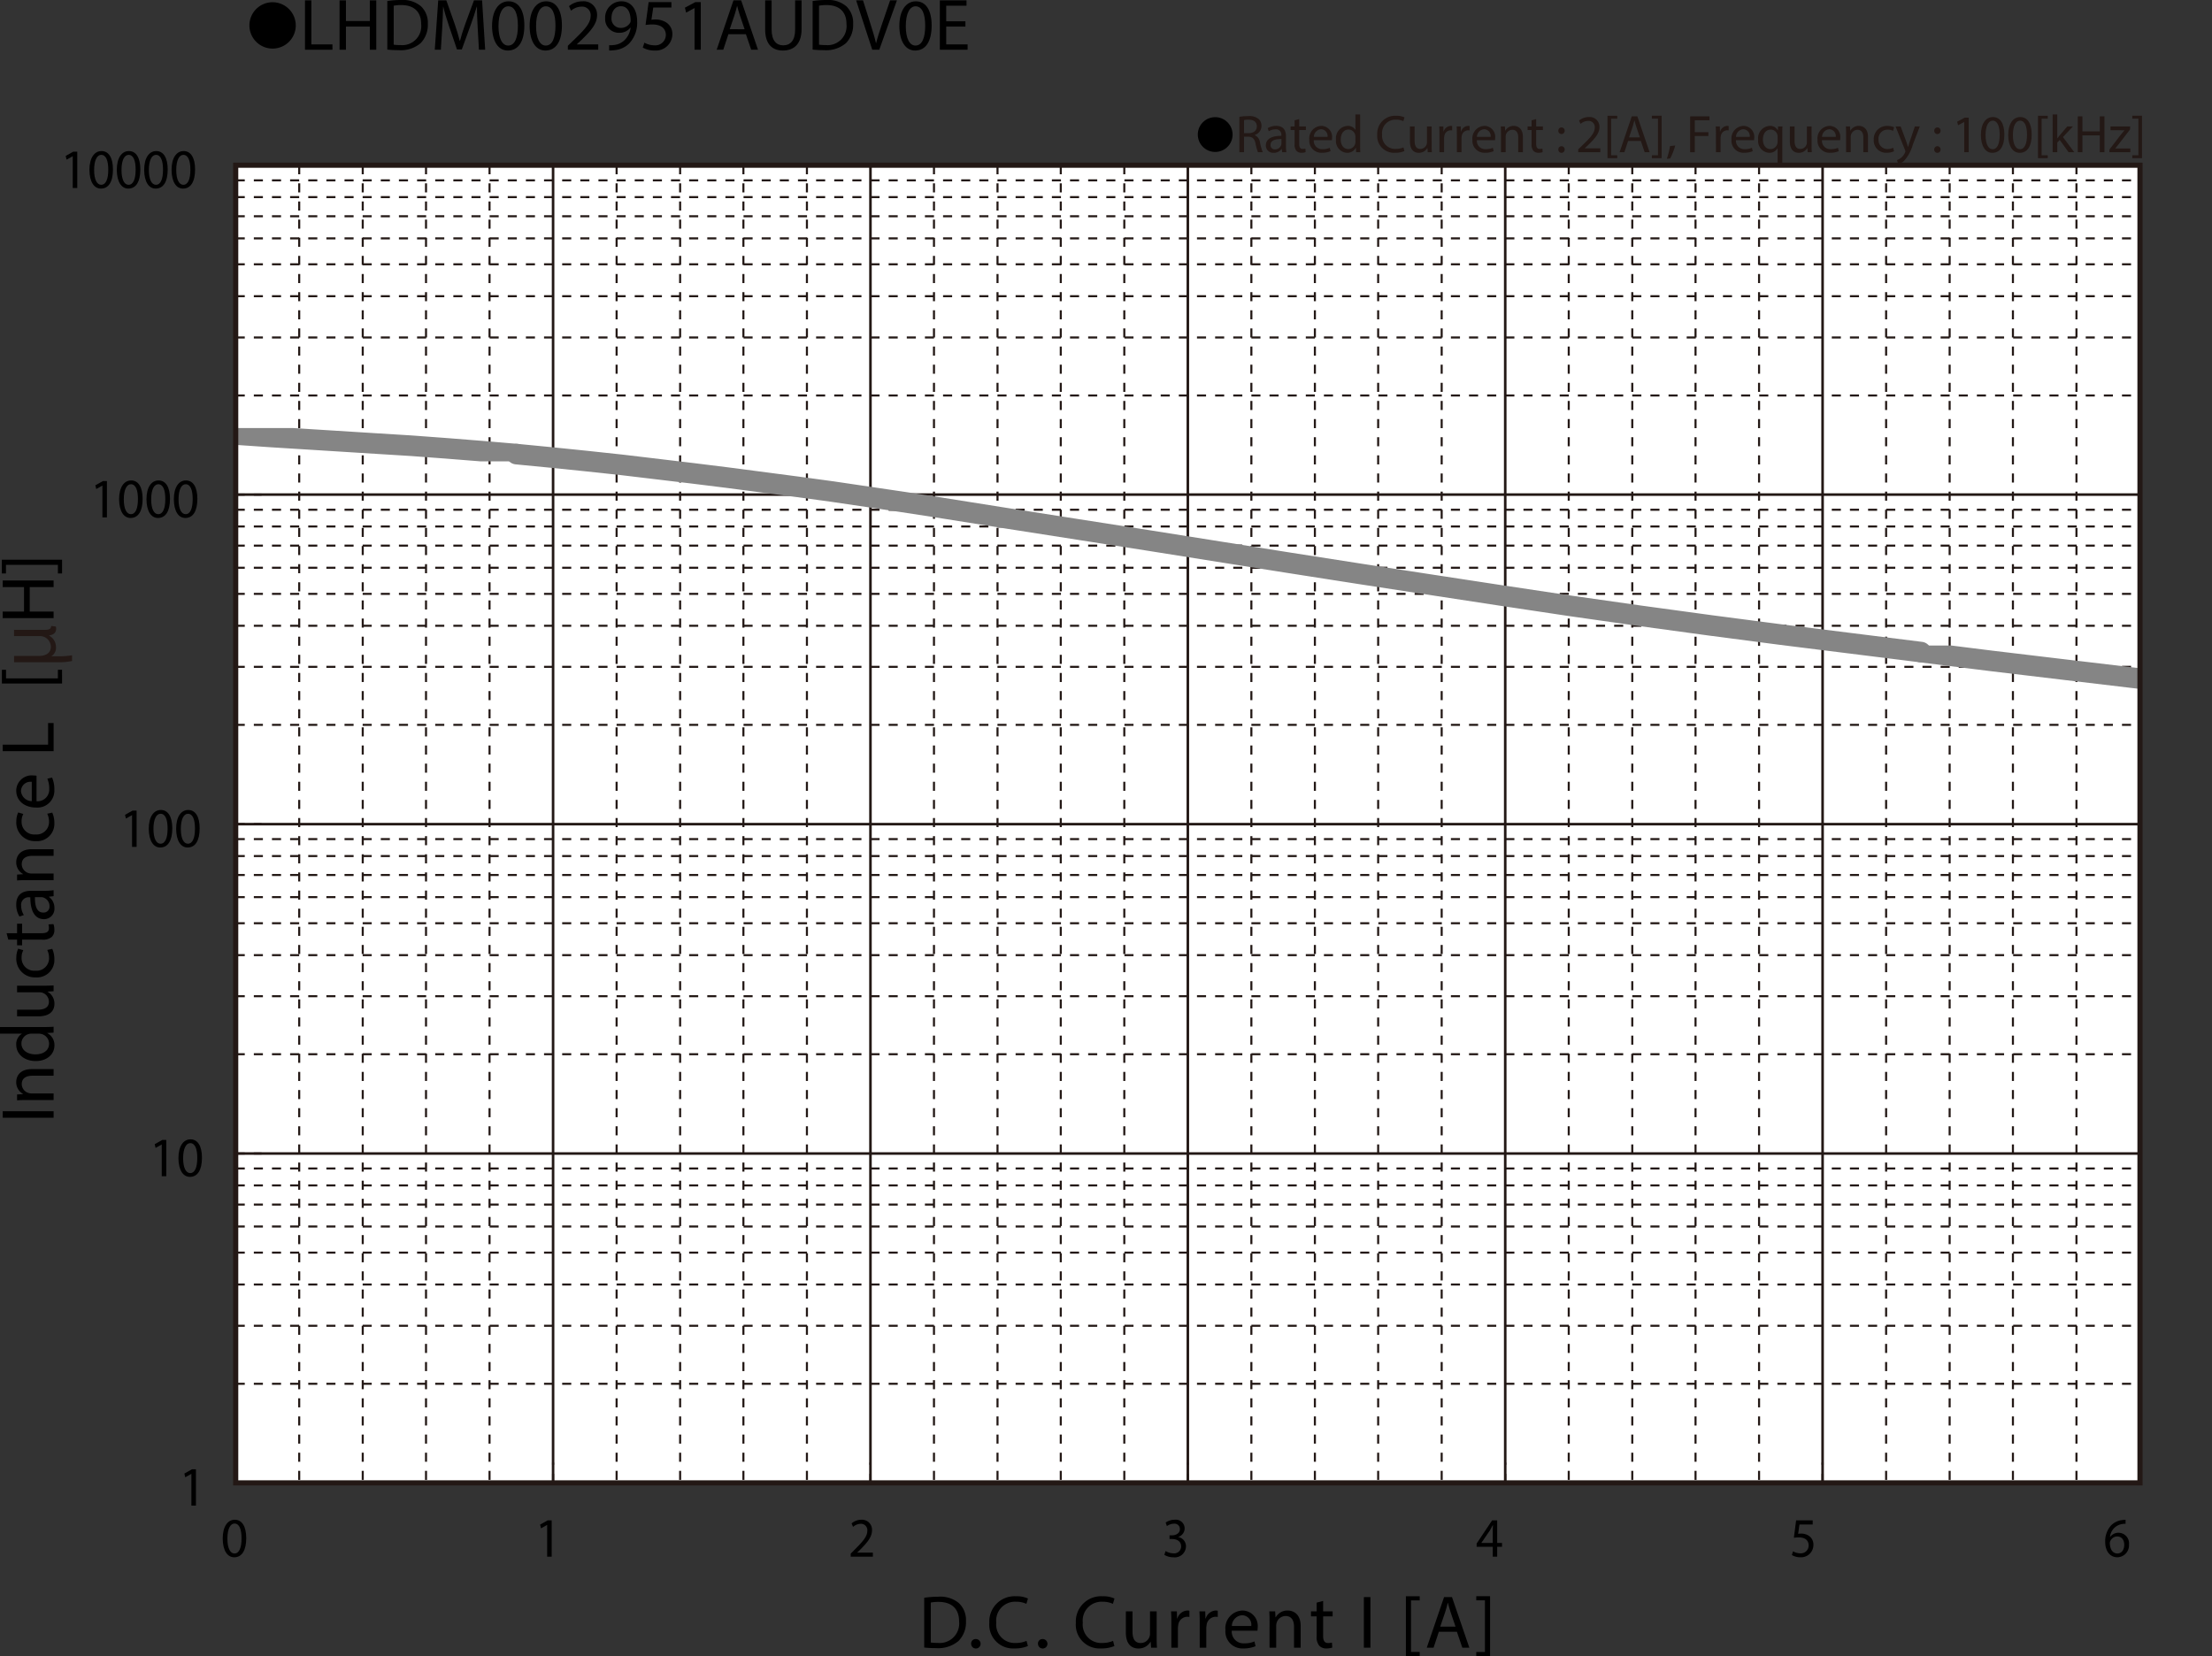 <svg id="レイヤー_1" data-name="レイヤー 1" xmlns="http://www.w3.org/2000/svg" xmlns:xlink="http://www.w3.org/1999/xlink" viewBox="0 0 332.213 248.774">
  <rect x="0" y="0" width="332.213" height="248.774" fill="#333333" stroke="none"/>
  <defs>
    <style>
      .cls-1, .cls-12, .cls-2, .cls-3, .cls-4, .cls-6, .cls-7, .cls-9 {
        fill: none;
      }

      .cls-2 {
        stroke: #2a211f;
      }

      .cls-2, .cls-3, .cls-4, .cls-9 {
        stroke-linecap: round;
        stroke-linejoin: round;
      }

      .cls-2, .cls-3, .cls-4 {
        stroke-width: 2.892px;
      }

      .cls-3, .cls-9 {
        stroke: #858585;
      }

      .cls-4 {
        stroke: #959596;
      }

      .cls-5 {
        fill: #fff;
      }

      .cls-12, .cls-6, .cls-7 {
        stroke: #231815;
      }

      .cls-6, .cls-7 {
        stroke-miterlimit: 3.864;
      }

      .cls-6 {
        stroke-width: 0.309px;
        stroke-dasharray: 1.362 1.362;
      }

      .cls-7 {
        stroke-width: 0.386px;
      }

      .cls-8 {
        clip-path: url(#clip-path);
      }

      .cls-9 {
        stroke-width: 3.09px;
      }

      .cls-10 {
        clip-path: url(#clip-path-2);
      }

      .cls-11 {
        fill: #231815;
      }

      .cls-12 {
        stroke-miterlimit: 10;
        stroke-width: 0.773px;
      }
    </style>
    <clipPath id="clip-path" transform="translate(-1.868 -1.737)">
      <rect class="cls-1" x="37.271" y="66.036" width="43.508" height="5.002"/>
    </clipPath>
    <clipPath id="clip-path-2" transform="translate(-1.868 -1.737)">
      <rect class="cls-1" x="289.087" y="98.71" width="34.234" height="7.127"/>
    </clipPath>
  </defs>
  <title>DM_DC-Sendust-Bias1-LHDM002951AUDV0E</title>
  <g>
    <path d="M46.289,5.59a3.482,3.482,0,1,1-3.478-3.518A3.496,3.496,0,0,1,46.289,5.59Z" transform="translate(-1.868 -1.737)"/>
    <path d="M47.673,1.792h.958V8.404h3.168V9.207h-4.126Z" transform="translate(-1.868 -1.737)"/>
    <path d="M53.823,1.792V4.895h3.586V1.792h.968V9.207h-.968V5.73H53.823V9.207h-.958V1.792Z" transform="translate(-1.868 -1.737)"/>
    <path d="M60.037,1.891a13.665,13.665,0,0,1,2.036-.154,4.248,4.248,0,0,1,3.003.924,3.415,3.415,0,0,1,1.045,2.662A3.923,3.923,0,0,1,65.054,8.206,4.57,4.57,0,0,1,61.775,9.273a15.418,15.418,0,0,1-1.738-.088Zm.958,6.557a6.041,6.041,0,0,0,.968.055,2.85,2.85,0,0,0,3.158-3.146c.011-1.749-.979-2.86-3.003-2.86a5.423,5.423,0,0,0-1.122.099Z" transform="translate(-1.868 -1.737)"/>
    <path d="M73.612,5.951c-.055-1.034-.121-2.277-.11-3.202h-.033c-.253.869-.561,1.793-.935,2.816L71.225,9.163h-.726L69.299,5.631c-.352-1.045-.649-2.002-.858-2.882h-.022c-.022.924-.077,2.167-.143,3.278L68.078,9.207H67.165l.517-7.415h1.221l1.265,3.586c.308.913.561,1.728.748,2.498h.033c.187-.748.451-1.562.781-2.498L73.051,1.792H74.272l.462,7.415h-.935Z" transform="translate(-1.868 -1.737)"/>
    <path d="M80.618,5.555c0,2.431-.902,3.773-2.486,3.773-1.397,0-2.343-1.309-2.365-3.675,0-2.398,1.034-3.718,2.486-3.718C79.76,1.935,80.618,3.277,80.618,5.555Zm-3.883.11c0,1.859.572,2.916,1.452,2.916.99,0,1.463-1.155,1.463-2.981,0-1.76-.451-2.916-1.452-2.916C77.351,2.683,76.735,3.717,76.735,5.665Z" transform="translate(-1.868 -1.737)"/>
    <path d="M86.261,5.555c0,2.431-.902,3.773-2.486,3.773-1.397,0-2.343-1.309-2.365-3.675,0-2.398,1.034-3.718,2.486-3.718C85.403,1.935,86.261,3.277,86.261,5.555Zm-3.883.11c0,1.859.572,2.916,1.452,2.916.99,0,1.463-1.155,1.463-2.981,0-1.76-.451-2.916-1.452-2.916C82.994,2.683,82.378,3.717,82.378,5.665Z" transform="translate(-1.868 -1.737)"/>
    <path d="M87.152,9.207V8.613l.759-.737c1.826-1.738,2.651-2.663,2.662-3.741a1.276,1.276,0,0,0-1.419-1.397,2.436,2.436,0,0,0-1.519.605l-.308-.682a3.139,3.139,0,0,1,2.024-.726,2.012,2.012,0,0,1,2.189,2.079c0,1.32-.957,2.388-2.464,3.84l-.572.528v.022h3.212V9.207Z" transform="translate(-1.868 -1.737)"/>
    <path d="M93.356,8.525a4.03,4.03,0,0,0,.781-.033,2.694,2.694,0,0,0,1.496-.693,3.14,3.14,0,0,0,.946-1.903h-.033a2.099,2.099,0,0,1-1.683.77,2.071,2.071,0,0,1-2.112-2.189,2.452,2.452,0,0,1,2.442-2.542c1.463,0,2.365,1.188,2.365,3.014a4.517,4.517,0,0,1-1.232,3.355,3.577,3.577,0,0,1-2.079.958,4.512,4.512,0,0,1-.891.055ZM93.708,4.41a1.376,1.376,0,0,0,1.375,1.519,1.601,1.601,0,0,0,1.408-.748.639.639,0,0,0,.088-.352c0-1.221-.451-2.157-1.463-2.157C94.291,2.672,93.708,3.398,93.708,4.41Z" transform="translate(-1.868 -1.737)"/>
    <path d="M102.707,2.87H99.978l-.275,1.837a3.826,3.826,0,0,1,.583-.044,3.023,3.023,0,0,1,1.541.385,2.039,2.039,0,0,1,1.023,1.837,2.481,2.481,0,0,1-2.663,2.442,3.505,3.505,0,0,1-1.782-.44l.242-.737a3.2,3.2,0,0,0,1.529.396,1.578,1.578,0,0,0,1.694-1.551c-.011-.924-.627-1.584-2.058-1.584a7.448,7.448,0,0,0-.99.077l.462-3.432h3.421Z" transform="translate(-1.868 -1.737)"/>
    <path d="M106.182,2.958h-.022l-1.243.671-.187-.737,1.562-.836h.825V9.207h-.936Z" transform="translate(-1.868 -1.737)"/>
    <path d="M111.264,6.875l-.77,2.333h-.99l2.52-7.415h1.155L115.709,9.207h-1.023l-.792-2.333Zm2.432-.748-.726-2.134c-.165-.484-.275-.924-.385-1.353h-.022c-.11.44-.231.891-.374,1.342l-.726,2.145Z" transform="translate(-1.868 -1.737)"/>
    <path d="M117.754,1.792V6.182c0,1.661.737,2.365,1.727,2.365,1.1,0,1.804-.726,1.804-2.365V1.792h.968V6.116c0,2.277-1.199,3.212-2.806,3.212-1.518,0-2.662-.869-2.662-3.168V1.792Z" transform="translate(-1.868 -1.737)"/>
    <path d="M123.914,1.891a13.665,13.665,0,0,1,2.036-.154,4.248,4.248,0,0,1,3.003.924,3.415,3.415,0,0,1,1.045,2.662,3.923,3.923,0,0,1-1.067,2.883,4.57,4.57,0,0,1-3.279,1.067,15.418,15.418,0,0,1-1.738-.088Zm.958,6.557a6.041,6.041,0,0,0,.968.055,2.85,2.85,0,0,0,3.158-3.146c.011-1.749-.979-2.86-3.003-2.86a5.423,5.423,0,0,0-1.122.099Z" transform="translate(-1.868 -1.737)"/>
    <path d="M132.868,9.207l-2.42-7.415h1.034l1.155,3.652c.319,1.001.594,1.903.792,2.772h.022c.209-.858.517-1.793.847-2.761l1.254-3.664h1.023l-2.651,7.415Z" transform="translate(-1.868 -1.737)"/>
    <path d="M141.789,5.555c0,2.431-.902,3.773-2.486,3.773-1.397,0-2.343-1.309-2.365-3.675,0-2.398,1.034-3.718,2.486-3.718C140.931,1.935,141.789,3.277,141.789,5.555Zm-3.883.11c0,1.859.572,2.916,1.452,2.916.99,0,1.463-1.155,1.463-2.981,0-1.76-.451-2.916-1.452-2.916C138.522,2.683,137.906,3.717,137.906,5.665Z" transform="translate(-1.868 -1.737)"/>
    <path d="M146.86,5.73H143.978V8.404h3.212V9.207h-4.17V1.792h4.005v.803H143.978V4.938h2.882Z" transform="translate(-1.868 -1.737)"/>
  </g>
  <g>
    <path class="cls-2" d="M264.947,24.903" transform="translate(-1.868 -1.737)"/>
    <path class="cls-3" d="M237.185,24.934" transform="translate(-1.868 -1.737)"/>
    <path class="cls-4" d="M227.621,24.888" transform="translate(-1.868 -1.737)"/>
  </g>
  <rect class="cls-5" x="35.403" y="24.858" width="286.011" height="197.931"/>
  <path class="cls-6" d="M37.267,28.83H323.263M37.267,31.347H323.263M37.267,34.222H323.263M37.267,37.545H323.263M37.267,41.439H323.263M37.267,46.232H323.263M37.267,52.432H323.263M37.267,61.147H323.263M37.267,78.31H323.263M37.267,80.824H323.263M37.267,83.699H323.263M37.267,87.023H323.263M37.267,90.947H323.263M37.267,95.739H323.263M37.267,101.908H323.263M37.267,110.624H323.263M37.267,127.785H323.263M37.267,130.331H323.263M37.267,133.177H323.263M37.267,136.501H323.263M37.267,140.424H323.263M37.267,145.216H323.263M37.267,151.386H323.263M37.267,160.1H323.263M37.267,177.263H323.263M37.267,179.808H323.263M37.267,182.685H323.263M37.267,185.978H323.263M37.267,189.903H323.263M37.267,194.694H323.263M37.267,200.892H323.263M37.267,209.607H323.263" transform="translate(-1.868 -1.737)"/>
  <path class="cls-7" d="M37.267,76.033H323.263M37.267,125.539H323.263M37.267,175.016H323.263" transform="translate(-1.868 -1.737)"/>
  <path class="cls-6" d="M313.723,26.554V224.493M304.183,26.554V224.493m-9.504-197.939V224.493m-9.541-197.939V224.493M266.056,26.554V224.493M256.515,26.554V224.493M247.013,26.554V224.493m-9.54-197.939V224.493M218.389,26.554V224.493M208.85,26.554V224.493M199.347,26.554V224.493M189.807,26.554V224.493M170.723,26.554V224.493M161.183,26.554V224.493M151.681,26.554V224.493M142.139,26.554V224.493M123.057,26.554V224.493m-9.539-197.939V224.493m-9.504-197.939V224.493M94.474,26.554V224.493M75.391,26.554V224.493m-9.541-197.939V224.493M56.348,26.554V224.493M46.806,26.554V224.493M37.267,26.554H323.263" transform="translate(-1.868 -1.737)"/>
  <path class="cls-7" d="M275.597,26.554V224.493M227.934,26.554V224.493M180.266,26.554V224.493M132.599,26.554V224.493M84.933,26.554V224.493" transform="translate(-1.868 -1.737)"/>
  <path class="cls-6" d="M37.267,26.554V224.493m0,0H41.159M37.267,175.016H41.159M37.267,125.539H41.159M37.267,76.033H41.159M37.267,26.554H41.159M37.267,224.493H323.263m-285.996,0v-3.054m47.666,3.054v-3.054m47.666,3.054v-3.054m47.667,3.054v-3.054m47.668,3.054v-3.054m47.663,3.054v-3.054m47.667,3.054v-3.054m0-194.886V224.493" transform="translate(-1.868 -1.737)"/>
  <g class="cls-8">
    <polyline class="cls-9" points="35.399 65.28 40.665 65.639 56.463 66.628 61.769 66.957 67.035 67.347 72.301 67.765 77.568 68.215"/>
  </g>
  <path class="cls-9" d="M79.436,69.952,84.703,70.462l5.268.539,5.303.57,10.534,1.256,5.305.658,10.534,1.38m0,0,5.267.719,10.533,1.556,5.266.808,10.57,1.679,21.067,3.294L184.883,84.597l10.572,1.678,10.531,1.646m0,0,10.534,1.617,10.573,1.617,10.57,1.588,10.533,1.498m0,0,10.534,1.438,10.533,1.377,10.568,1.318,10.536,1.317" transform="translate(-1.868 -1.737)"/>
  <g class="cls-10">
    <polyline class="cls-9" points="288.499 97.955 299.033 99.273 309.563 100.531 320.137 101.789 330.668 103.017"/>
  </g>
  <path d="M30.614,223.142h-.016l-.905.512-.137-.562,1.138-.638h.601v5.455h-.681Z" transform="translate(-1.868 -1.737)"/>
  <g>
    <path d="M26.158,173.665h-.016l-.905.512-.137-.562,1.138-.638h.601v5.455H26.158Z" transform="translate(-1.868 -1.737)"/>
    <path d="M32.2,175.646c0,1.854-.657,2.879-1.811,2.879-1.018,0-1.706-.999-1.723-2.804,0-1.829.753-2.837,1.811-2.837C31.575,172.884,32.2,173.908,32.2,175.646Zm-2.828.084c0,1.418.417,2.224,1.058,2.224.721,0,1.065-.881,1.065-2.274,0-1.343-.328-2.224-1.058-2.224C29.821,173.455,29.372,174.243,29.372,175.729Z" transform="translate(-1.868 -1.737)"/>
  </g>
  <g>
    <path d="M21.702,124.188h-.016l-.905.512-.137-.562,1.138-.638h.601v5.455h-.681Z" transform="translate(-1.868 -1.737)"/>
    <path d="M27.744,126.169c0,1.854-.657,2.879-1.811,2.879-1.018,0-1.706-.999-1.723-2.804,0-1.829.753-2.836,1.811-2.836C27.119,123.408,27.744,124.432,27.744,126.169Zm-2.828.084c0,1.418.417,2.224,1.058,2.224.721,0,1.065-.881,1.065-2.274,0-1.343-.328-2.224-1.058-2.224C25.365,123.979,24.916,124.767,24.916,126.253Z" transform="translate(-1.868 -1.737)"/>
    <path d="M31.855,126.169c0,1.854-.657,2.879-1.811,2.879-1.018,0-1.706-.999-1.723-2.804,0-1.829.753-2.836,1.811-2.836C31.23,123.408,31.855,124.432,31.855,126.169Zm-2.828.084c0,1.418.417,2.224,1.058,2.224.721,0,1.065-.881,1.065-2.274,0-1.343-.328-2.224-1.058-2.224C29.477,123.979,29.027,124.767,29.027,126.253Z" transform="translate(-1.868 -1.737)"/>
  </g>
  <g>
    <path d="M17.247,74.687h-.016l-.905.512-.137-.562,1.138-.638h.601v5.455h-.681Z" transform="translate(-1.868 -1.737)"/>
    <path d="M23.289,76.667c0,1.854-.657,2.878-1.811,2.878-1.018,0-1.706-.999-1.723-2.803,0-1.829.753-2.836,1.811-2.836C22.664,73.906,23.289,74.93,23.289,76.667Zm-2.828.084c0,1.418.417,2.224,1.058,2.224.721,0,1.065-.881,1.065-2.274,0-1.343-.328-2.224-1.058-2.224C20.91,74.477,20.461,75.265,20.461,76.751Z" transform="translate(-1.868 -1.737)"/>
    <path d="M27.4,76.667c0,1.854-.657,2.878-1.811,2.878-1.018,0-1.706-.999-1.723-2.803,0-1.829.753-2.836,1.811-2.836C26.775,73.906,27.4,74.93,27.4,76.667Zm-2.828.084c0,1.418.417,2.224,1.058,2.224.721,0,1.065-.881,1.065-2.274,0-1.343-.328-2.224-1.058-2.224C25.021,74.477,24.572,75.265,24.572,76.751Z" transform="translate(-1.868 -1.737)"/>
    <path d="M31.511,76.667c0,1.854-.657,2.878-1.811,2.878-1.018,0-1.706-.999-1.723-2.803,0-1.829.753-2.836,1.811-2.836C30.886,73.906,31.511,74.93,31.511,76.667Zm-2.828.084c0,1.418.417,2.224,1.058,2.224.721,0,1.065-.881,1.065-2.274,0-1.343-.328-2.224-1.058-2.224C29.132,74.477,28.683,75.265,28.683,76.751Z" transform="translate(-1.868 -1.737)"/>
  </g>
  <g>
    <path d="M12.791,25.209h-.016l-.905.512-.137-.562,1.138-.638h.601v5.455H12.791Z" transform="translate(-1.868 -1.737)"/>
    <path d="M18.833,27.189c0,1.855-.657,2.878-1.811,2.878-1.018,0-1.706-.999-1.723-2.803,0-1.829.753-2.836,1.811-2.836C18.208,24.428,18.833,25.452,18.833,27.189Zm-2.828.084c0,1.418.417,2.224,1.058,2.224.721,0,1.065-.881,1.065-2.274,0-1.343-.328-2.224-1.058-2.224C16.454,24.999,16.005,25.788,16.005,27.273Z" transform="translate(-1.868 -1.737)"/>
    <path d="M22.944,27.189c0,1.855-.657,2.878-1.811,2.878-1.018,0-1.706-.999-1.723-2.803,0-1.829.753-2.836,1.811-2.836C22.319,24.428,22.944,25.452,22.944,27.189Zm-2.828.084c0,1.418.417,2.224,1.058,2.224.721,0,1.065-.881,1.065-2.274,0-1.343-.328-2.224-1.058-2.224C20.565,24.999,20.116,25.788,20.116,27.273Z" transform="translate(-1.868 -1.737)"/>
    <path d="M27.055,27.189c0,1.855-.657,2.878-1.811,2.878-1.018,0-1.706-.999-1.723-2.803,0-1.829.753-2.836,1.811-2.836C26.43,24.428,27.055,25.452,27.055,27.189Zm-2.828.084c0,1.418.417,2.224,1.058,2.224.721,0,1.065-.881,1.065-2.274,0-1.343-.328-2.224-1.058-2.224C24.676,24.999,24.227,25.788,24.227,27.273Z" transform="translate(-1.868 -1.737)"/>
    <path d="M31.166,27.189c0,1.855-.657,2.878-1.811,2.878-1.018,0-1.706-.999-1.723-2.803,0-1.829.753-2.836,1.811-2.836C30.541,24.428,31.166,25.452,31.166,27.189Zm-2.828.084c0,1.418.417,2.224,1.058,2.224.721,0,1.065-.881,1.065-2.274,0-1.343-.328-2.224-1.058-2.224C28.787,24.999,28.338,25.788,28.338,27.273Z" transform="translate(-1.868 -1.737)"/>
  </g>
  <g>
    <path d="M140.674,241.749a14.272,14.272,0,0,1,2.098-.157,4.391,4.391,0,0,1,3.095.947,3.488,3.488,0,0,1,1.077,2.729,4.005,4.005,0,0,1-1.1,2.954,4.72,4.72,0,0,1-3.378,1.094,15.966,15.966,0,0,1-1.792-.09Zm.986,6.721a6.287,6.287,0,0,0,.998.057,2.93,2.93,0,0,0,3.254-3.225c.011-1.793-1.009-2.933-3.096-2.933a5.686,5.686,0,0,0-1.156.102Z" transform="translate(-1.868 -1.737)"/>
    <path d="M147.721,248.662a.668.668,0,0,1,.68-.711.711.711,0,1,1-.68.711Z" transform="translate(-1.868 -1.737)"/>
    <path d="M156.245,249a4.912,4.912,0,0,1-2.018.36,3.561,3.561,0,0,1-3.775-3.845,3.793,3.793,0,0,1,3.99-3.992,4.106,4.106,0,0,1,1.814.339l-.238.801a3.605,3.605,0,0,0-1.542-.316,2.833,2.833,0,0,0-2.981,3.135,2.77,2.77,0,0,0,2.937,3.057,3.952,3.952,0,0,0,1.609-.316Z" transform="translate(-1.868 -1.737)"/>
    <path d="M157.759,248.662a.668.668,0,0,1,.68-.711.711.711,0,1,1-.68.711Z" transform="translate(-1.868 -1.737)"/>
    <path d="M169.239,249a4.912,4.912,0,0,1-2.018.36,3.561,3.561,0,0,1-3.775-3.845,3.793,3.793,0,0,1,3.99-3.992,4.106,4.106,0,0,1,1.814.339l-.238.801a3.605,3.605,0,0,0-1.542-.316,2.833,2.833,0,0,0-2.981,3.135,2.77,2.77,0,0,0,2.937,3.057,3.952,3.952,0,0,0,1.609-.316Z" transform="translate(-1.868 -1.737)"/>
    <path d="M175.583,247.76c0,.563.012,1.06.046,1.488h-.885l-.057-.891h-.022a2.067,2.067,0,0,1-1.814,1.015c-.861,0-1.893-.474-1.893-2.391V243.79h.997v3.022c0,1.037.317,1.736,1.225,1.736a1.398,1.398,0,0,0,1.406-1.409V243.79h.997Z" transform="translate(-1.868 -1.737)"/>
    <path d="M177.789,245.493c0-.643-.011-1.195-.045-1.703h.873l.034,1.071h.045a1.646,1.646,0,0,1,1.52-1.195,1.087,1.087,0,0,1,.283.034v.936a1.511,1.511,0,0,0-.34-.033,1.395,1.395,0,0,0-1.338,1.273,2.812,2.812,0,0,0-.046.463v2.909h-.986Z" transform="translate(-1.868 -1.737)"/>
    <path d="M182.049,245.493c0-.643-.011-1.195-.045-1.703h.873l.034,1.071h.045a1.647,1.647,0,0,1,1.52-1.195,1.092,1.092,0,0,1,.283.034v.936a1.517,1.517,0,0,0-.34-.033,1.395,1.395,0,0,0-1.338,1.273,2.818,2.818,0,0,0-.045.463v2.909h-.987Z" transform="translate(-1.868 -1.737)"/>
    <path d="M186.865,246.699a1.754,1.754,0,0,0,1.883,1.895,3.629,3.629,0,0,0,1.518-.281l.17.71a4.455,4.455,0,0,1-1.824.338,2.541,2.541,0,0,1-2.699-2.751,2.656,2.656,0,0,1,2.574-2.943,2.316,2.316,0,0,1,2.268,2.571,4.09,4.09,0,0,1-.033.462Zm2.926-.71a1.416,1.416,0,0,0-1.385-1.612,1.647,1.647,0,0,0-1.529,1.612Z" transform="translate(-1.868 -1.737)"/>
    <path d="M192.539,245.268c0-.563-.01-1.026-.045-1.478h.885l.057.902h.023a2.018,2.018,0,0,1,1.812-1.026c.76,0,1.939.451,1.939,2.323v3.259h-.998v-3.146c0-.879-.328-1.612-1.27-1.612a1.416,1.416,0,0,0-1.338,1.015,1.435,1.435,0,0,0-.068.463v3.281h-.998Z" transform="translate(-1.868 -1.737)"/>
    <path d="M200.586,242.223V243.79h1.428v.756h-1.428v2.943c0,.676.191,1.06.748,1.06a2.269,2.269,0,0,0,.578-.067l.045.744a2.453,2.453,0,0,1-.885.135,1.385,1.385,0,0,1-1.076-.417,2.016,2.016,0,0,1-.385-1.421V244.546h-.852V243.79h.852v-1.308Z" transform="translate(-1.868 -1.737)"/>
    <path d="M207.688,241.647v7.601h-.986v-7.601Z" transform="translate(-1.868 -1.737)"/>
    <path d="M213.014,250.511v-8.987h2.074v.62H213.783v7.747h1.305v.62Z" transform="translate(-1.868 -1.737)"/>
    <path d="M217.965,246.857l-.793,2.391h-1.021l2.598-7.601h1.189l2.607,7.601h-1.055l-.816-2.391Zm2.506-.767-.748-2.188c-.17-.496-.283-.947-.396-1.387h-.023c-.113.45-.238.913-.385,1.375l-.748,2.199Z" transform="translate(-1.868 -1.737)"/>
    <path d="M225.658,241.513v8.998H223.584v-.62h1.303v-7.758H223.584v-.62Z" transform="translate(-1.868 -1.737)"/>
  </g>
  <g>
    <path d="M2.276,168.661H9.918v.981H2.276Z" transform="translate(-1.868 -1.737)"/>
    <path d="M5.916,166.982c-.567,0-1.032.012-1.485.046v-.88l.907-.057v-.022a2.006,2.006,0,0,1-1.032-1.804c0-.756.454-1.929,2.336-1.929H9.918v.992H6.755c-.885,0-1.621.327-1.621,1.263a1.411,1.411,0,0,0,1.021,1.331,1.445,1.445,0,0,0,.465.067H9.918v.992Z" transform="translate(-1.868 -1.737)"/>
    <path d="M1.868,156.015H8.501c.487,0,1.043-.012,1.417-.045v.891l-.952.045v.022a2.017,2.017,0,0,1,1.077,1.86c0,1.319-1.123,2.334-2.789,2.334-1.825.012-2.948-1.116-2.948-2.446a1.823,1.823,0,0,1,.839-1.646v-.022H1.868Zm4.796.992a1.742,1.742,0,0,0-.419.045,1.461,1.461,0,0,0-1.157,1.432c0,1.026.907,1.636,2.12,1.636,1.111,0,2.029-.541,2.029-1.612a1.493,1.493,0,0,0-1.19-1.455,1.721,1.721,0,0,0-.431-.045Z" transform="translate(-1.868 -1.737)"/>
    <path d="M8.422,149.805c.566,0,1.065-.012,1.496-.045v.879l-.896.057v.022a2.053,2.053,0,0,1,1.021,1.805c0,.856-.477,1.883-2.403,1.883h-3.209v-.992H7.469c1.043,0,1.746-.315,1.746-1.218a1.436,1.436,0,0,0-.907-1.309,1.475,1.475,0,0,0-.51-.09H4.431v-.992Z" transform="translate(-1.868 -1.737)"/>
    <path d="M9.714,144.271a3.647,3.647,0,0,1,.317,1.567,2.6,2.6,0,0,1-2.8,2.718A2.781,2.781,0,0,1,4.317,145.625a3.306,3.306,0,0,1,.283-1.376l.771.226a2.284,2.284,0,0,0-.261,1.15,1.894,1.894,0,0,0,2.074,1.928A1.877,1.877,0,0,0,9.237,145.658a2.806,2.806,0,0,0-.271-1.218Z" transform="translate(-1.868 -1.737)"/>
    <path d="M2.854,141.918H4.431v-1.421h.76v1.421h2.959c.681,0,1.065-.191,1.065-.744a2.236,2.236,0,0,0-.067-.575l.748-.045a2.421,2.421,0,0,1,.136.879,1.372,1.372,0,0,1-.419,1.071,2.04,2.04,0,0,1-1.429.384H5.19v.846H4.431v-.846H3.115Z" transform="translate(-1.868 -1.737)"/>
    <path d="M9.918,136.36l-.691.079v.034a2.028,2.028,0,0,1,.816,1.669,1.559,1.559,0,0,1-1.576,1.669c-1.326,0-2.052-1.173-2.041-3.282H6.312A1.129,1.129,0,0,0,5.043,137.771a2.706,2.706,0,0,0,.408,1.421L4.794,139.416a3.368,3.368,0,0,1-.488-1.792c0-1.669,1.146-2.075,2.245-2.075H8.603A7.797,7.797,0,0,0,9.918,135.459Zm-2.801.146c-.022,1.083.171,2.312,1.236,2.312a.88.88,0,0,0,.952-.936,1.359,1.359,0,0,0-.918-1.319,1.041,1.041,0,0,0-.317-.057Z" transform="translate(-1.868 -1.737)"/>
    <path d="M5.916,133.95c-.567,0-1.032.012-1.485.046v-.88l.907-.057v-.022a2.006,2.006,0,0,1-1.032-1.804c0-.756.454-1.929,2.336-1.929H9.918v.992H6.755c-.885,0-1.621.327-1.621,1.263a1.411,1.411,0,0,0,1.021,1.331,1.445,1.445,0,0,0,.465.067H9.918v.992Z" transform="translate(-1.868 -1.737)"/>
    <path d="M9.714,123.806a3.643,3.643,0,0,1,.317,1.567,2.6,2.6,0,0,1-2.8,2.717,2.781,2.781,0,0,1-2.914-2.932,3.305,3.305,0,0,1,.283-1.375l.771.225a2.286,2.286,0,0,0-.261,1.15,1.894,1.894,0,0,0,2.074,1.928,1.877,1.877,0,0,0,2.052-1.895,2.806,2.806,0,0,0-.271-1.218Z" transform="translate(-1.868 -1.737)"/>
    <path d="M7.355,122.095a1.754,1.754,0,0,0,1.905-1.872,3.565,3.565,0,0,0-.284-1.511l.715-.169a4.41,4.41,0,0,1,.34,1.815,2.542,2.542,0,0,1-2.767,2.684c-1.655,0-2.959-.97-2.959-2.56a2.321,2.321,0,0,1,2.585-2.255,3.769,3.769,0,0,1,.465.034Zm-.714-2.91a1.419,1.419,0,0,0-1.621,1.376,1.649,1.649,0,0,0,1.621,1.522Z" transform="translate(-1.868 -1.737)"/>
    <path d="M2.276,114.578v-.981H9.091v-3.248H9.918v4.229Z" transform="translate(-1.868 -1.737)"/>
    <path d="M11.188,104.413H2.152v-2.063h.623V103.646h7.789v-1.297h.623Z" transform="translate(-1.868 -1.737)"/>
    <path class="cls-11" d="M3.985,101.212v-.947H7.74c.947,0,1.771-.383,1.771-1.398a1.647,1.647,0,0,0-1.691-1.579H3.975v-.936H8.575c.677,0,.958-.135.98-.586l.699.09a.987.987,0,0,1,.046.327c0,.485-.271.913-1.061,1.003v.034a1.944,1.944,0,0,1,1.037,1.714,1.48,1.48,0,0,1-.71,1.387h.834a12.886,12.886,0,0,0,2.29-.146v.857a9.32,9.32,0,0,1-2.211.18Z" transform="translate(-1.868 -1.737)"/>
    <path d="M2.276,93.604H5.474V89.928H2.276V88.936H9.918v.992H6.335v3.676H9.918v.981H2.276Z" transform="translate(-1.868 -1.737)"/>
    <path d="M2.141,85.817H11.188v2.063h-.623V86.584H2.764v1.297h-.623Z" transform="translate(-1.868 -1.737)"/>
  </g>
  <rect class="cls-12" x="35.399" y="24.817" width="285.999" height="197.939"/>
  <g>
    <path d="M38.85,232.79c0,1.854-.657,2.879-1.811,2.879-1.018,0-1.706-.999-1.723-2.804,0-1.829.753-2.837,1.811-2.837C38.225,230.028,38.85,231.053,38.85,232.79Zm-2.828.084c0,1.418.417,2.224,1.058,2.224.721,0,1.065-.881,1.065-2.274,0-1.343-.328-2.224-1.058-2.224C36.471,230.6,36.021,231.388,36.021,232.874Z" transform="translate(-1.868 -1.737)"/>
    <path d="M84.042,230.81h-.016l-.905.512-.137-.562,1.138-.638h.601v5.455H84.042Z" transform="translate(-1.868 -1.737)"/>
    <path d="M129.635,235.576v-.453l.553-.562c1.33-1.325,1.931-2.03,1.938-2.853a.953.953,0,0,0-1.033-1.066,1.735,1.735,0,0,0-1.105.461l-.225-.52a2.226,2.226,0,0,1,1.475-.555,1.501,1.501,0,0,1,1.594,1.587c0,1.007-.696,1.821-1.794,2.929l-.417.402v.018H132.959v.612Z" transform="translate(-1.868 -1.737)"/>
    <path d="M176.926,234.729a2.284,2.284,0,0,0,1.154.345,1.042,1.042,0,0,0,1.178-1.059c-.009-.764-.665-1.09-1.347-1.09h-.393v-.555h.393c.513,0,1.162-.277,1.162-.923a.801.801,0,0,0-.913-.823,1.857,1.857,0,0,0-1.042.361l-.184-.537a2.402,2.402,0,0,1,1.361-.42,1.32,1.32,0,0,1,1.49,1.301,1.348,1.348,0,0,1-.961,1.285v.016a1.402,1.402,0,0,1,1.161,1.402,1.682,1.682,0,0,1-1.898,1.637,2.557,2.557,0,0,1-1.354-.369Z" transform="translate(-1.868 -1.737)"/>
    <path d="M226.06,235.576v-1.485h-2.419v-.486l2.323-3.483h.761v3.391h.729v.579h-.729v1.485Zm0-2.064v-1.821c0-.285.009-.57.024-.855h-.024c-.16.318-.288.553-.433.805l-1.273,1.855v.017Z" transform="translate(-1.868 -1.737)"/>
    <path d="M274.112,230.742H272.126l-.2,1.401a2.677,2.677,0,0,1,.424-.033,2.126,2.126,0,0,1,1.122.293,1.573,1.573,0,0,1,.745,1.402,1.845,1.845,0,0,1-1.939,1.863,2.455,2.455,0,0,1-1.297-.336l.176-.562a2.243,2.243,0,0,0,1.113.303,1.172,1.172,0,0,0,1.234-1.184c-.009-.705-.457-1.209-1.498-1.209a5.124,5.124,0,0,0-.722.059l.337-2.618h2.491Z" transform="translate(-1.868 -1.737)"/>
    <path d="M321.1,230.642a2.489,2.489,0,0,0-.528.033,2.175,2.175,0,0,0-1.811,1.939h.024a1.526,1.526,0,0,1,1.258-.63,1.589,1.589,0,0,1,1.57,1.763,1.791,1.791,0,0,1-1.73,1.922c-1.114,0-1.843-.906-1.843-2.325a3.521,3.521,0,0,1,.881-2.459,2.785,2.785,0,0,1,1.667-.806,3.268,3.268,0,0,1,.512-.042Zm-.2,3.146c0-.779-.424-1.25-1.073-1.25a1.155,1.155,0,0,0-1.009.672.641.641,0,0,0-.08.326c.016.898.408,1.562,1.146,1.562C320.491,235.098,320.899,234.569,320.899,233.788Z" transform="translate(-1.868 -1.737)"/>
  </g>
  <g>
    <path d="M186.986,21.976a2.612,2.612,0,1,1-2.608-2.639A2.622,2.622,0,0,1,186.986,21.976Z" transform="translate(-1.868 -1.737)"/>
    <path class="cls-11" d="M188.006,19.288a7.213,7.213,0,0,1,1.335-.112,2.202,2.202,0,0,1,1.559.44,1.339,1.339,0,0,1,.424,1.023,1.414,1.414,0,0,1-1.015,1.375v.024a1.343,1.343,0,0,1,.791,1.087,8.526,8.526,0,0,0,.416,1.479h-.72a6.954,6.954,0,0,1-.359-1.287c-.16-.744-.448-1.023-1.08-1.048h-.655v2.335h-.695Zm.695,2.455h.712c.743,0,1.215-.408,1.215-1.023,0-.696-.504-1-1.239-1.008a2.835,2.835,0,0,0-.688.064Z" transform="translate(-1.868 -1.737)"/>
    <path class="cls-11" d="M194.429,24.605l-.057-.488h-.023a1.442,1.442,0,0,1-1.184.576,1.103,1.103,0,0,1-1.184-1.111c0-.936.832-1.447,2.327-1.439V22.062a.798.798,0,0,0-.88-.896,1.927,1.927,0,0,0-1.007.288l-.16-.464a2.403,2.403,0,0,1,1.271-.344c1.183,0,1.471.808,1.471,1.583v1.447a5.459,5.459,0,0,0,.064.928Zm-.104-1.975c-.768-.016-1.639.12-1.639.872a.622.622,0,0,0,.663.672.962.962,0,0,0,.936-.648.72.72,0,0,0,.04-.224Z" transform="translate(-1.868 -1.737)"/>
    <path class="cls-11" d="M196.989,19.624v1.111h1.007V21.271h-1.007v2.087c0,.479.136.751.527.751a1.543,1.543,0,0,0,.408-.048l.032.528a1.724,1.724,0,0,1-.624.096.975.975,0,0,1-.76-.296,1.432,1.432,0,0,1-.271-1.007V21.271h-.6v-.536h.6v-.927Z" transform="translate(-1.868 -1.737)"/>
    <path class="cls-11" d="M199.182,22.798a1.239,1.239,0,0,0,1.327,1.343,2.545,2.545,0,0,0,1.071-.2l.12.503a3.128,3.128,0,0,1-1.287.24,1.797,1.797,0,0,1-1.903-1.951,1.879,1.879,0,0,1,1.814-2.087,1.64,1.64,0,0,1,1.6,1.823,2.48,2.48,0,0,1-.024.328Zm2.062-.503a1.002,1.002,0,0,0-.976-1.144,1.165,1.165,0,0,0-1.079,1.144Z" transform="translate(-1.868 -1.737)"/>
    <path class="cls-11" d="M206.14,18.928v4.677c0,.344.008.736.032 1H205.54l-.032-.672h-.016a1.431,1.431,0,0,1-1.319.76,1.764,1.764,0,0,1-1.655-1.967,1.851,1.851,0,0,1,1.735-2.079,1.295,1.295,0,0,1,1.167.592h.016V18.928Zm-.704,3.382a1.274,1.274,0,0,0-.031-.296,1.036,1.036,0,0,0-1.016-.815c-.728,0-1.159.64-1.159,1.495,0,.784.384,1.432,1.143,1.432a1.059,1.059,0,0,0,1.032-.84,1.248,1.248,0,0,0,.031-.304Z" transform="translate(-1.868 -1.737)"/>
    <path class="cls-11" d="M212.795,24.429a3.454,3.454,0,0,1-1.424.256A2.518,2.518,0,0,1,208.709,21.959a2.682,2.682,0,0,1,2.814-2.831,2.891,2.891,0,0,1,1.279.24l-.168.568a2.532,2.532,0,0,0-1.087-.224,2.004,2.004,0,0,0-2.104,2.223,1.959,1.959,0,0,0,2.071,2.167,2.782,2.782,0,0,0,1.135-.224Z" transform="translate(-1.868 -1.737)"/>
    <path class="cls-11" d="M216.883,23.549c0,.4.009.752.032,1.056H216.292l-.04-.632h-.017a1.455,1.455,0,0,1-1.279.72c-.607,0-1.335-.336-1.335-1.695V20.735h.703v2.143c0,.736.225,1.231.864,1.231a1.017,1.017,0,0,0,.927-.64,1.028,1.028,0,0,0,.064-.36v-2.375h.703Z" transform="translate(-1.868 -1.737)"/>
    <path class="cls-11" d="M218.053,21.942c0-.456-.008-.848-.031-1.208h.615l.024.76h.031a1.163,1.163,0,0,1,1.072-.848.752.752,0,0,1,.199.024V21.335a1.042,1.042,0,0,0-.239-.024.986.986,0,0,0-.943.903,1.914,1.914,0,0,0-.032.328v2.063h-.696Z" transform="translate(-1.868 -1.737)"/>
    <path class="cls-11" d="M220.669,21.942c0-.456-.008-.848-.031-1.208h.615l.024.76h.031a1.163,1.163,0,0,1,1.072-.848.752.752,0,0,1,.199.024V21.335a1.042,1.042,0,0,0-.239-.024.986.986,0,0,0-.943.903,1.914,1.914,0,0,0-.032.328v2.063H220.669Z" transform="translate(-1.868 -1.737)"/>
    <path class="cls-11" d="M223.678,22.798a1.239,1.239,0,0,0,1.327,1.343,2.545,2.545,0,0,0,1.071-.2l.12.503a3.128,3.128,0,0,1-1.287.24,1.797,1.797,0,0,1-1.903-1.951,1.879,1.879,0,0,1,1.814-2.087,1.64,1.64,0,0,1,1.6,1.823,2.481,2.481,0,0,1-.024.328Zm2.062-.503a1.002,1.002,0,0,0-.976-1.144,1.165,1.165,0,0,0-1.079,1.144Z" transform="translate(-1.868 -1.737)"/>
    <path class="cls-11" d="M227.293,21.783c0-.4-.008-.728-.031-1.048h.623l.04.64h.017a1.423,1.423,0,0,1,1.279-.728c.535,0,1.367.32,1.367,1.647V24.605h-.704V22.374c0-.624-.231-1.143-.896-1.143a1.031,1.031,0,0,0-.991,1.047V24.605h-.704Z" transform="translate(-1.868 -1.737)"/>
    <path class="cls-11" d="M232.581,19.624v1.111h1.007V21.271h-1.007v2.087c0,.479.136.751.527.751a1.543,1.543,0,0,0,.408-.048l.032.528a1.725,1.725,0,0,1-.624.096.975.975,0,0,1-.76-.296,1.432,1.432,0,0,1-.271-1.007V21.271h-.6v-.536h.6v-.927Z" transform="translate(-1.868 -1.737)"/>
    <path class="cls-11" d="M235.909,21.375a.476.476,0,1,1,.951,0,.476.476,0,1,1-.951,0Zm0,2.823a.476.476,0,1,1,.951,0,.476.476,0,1,1-.951,0Z" transform="translate(-1.868 -1.737)"/>
    <path class="cls-11" d="M238.893,24.605v-.432l.552-.536c1.327-1.264,1.927-1.935,1.936-2.719a.927.927,0,0,0-1.032-1.015,1.772,1.772,0,0,0-1.104.439l-.224-.496a2.284,2.284,0,0,1,1.472-.528,1.462,1.462,0,0,1,1.591,1.511c0,.959-.695,1.735-1.791,2.791l-.416.384v.016h2.335v.584Z" transform="translate(-1.868 -1.737)"/>
    <path class="cls-11" d="M243.293,25.5V19.128h1.463v.44h-.92v5.493h.92v.44Z" transform="translate(-1.868 -1.737)"/>
    <path class="cls-11" d="M246.388,22.91l-.56,1.695h-.72l1.831-5.389h.84l1.839,5.389H248.875l-.576-1.695Zm1.768-.543-.527-1.551c-.12-.352-.2-.671-.28-.983H247.332c-.08.32-.168.647-.272.976l-.527,1.559Z" transform="translate(-1.868 -1.737)"/>
    <path class="cls-11" d="M251.42,19.12v6.38H249.957v-.44h.919v-5.501H249.957v-.439Z" transform="translate(-1.868 -1.737)"/>
    <path class="cls-11" d="M252.205,25.588a11.504,11.504,0,0,0,.479-1.911l.783-.08a9.749,9.749,0,0,1-.759,1.943Z" transform="translate(-1.868 -1.737)"/>
    <path class="cls-11" d="M255.708,19.216h2.902v.584h-2.207v1.791h2.039v.576h-2.039V24.605H255.708Z" transform="translate(-1.868 -1.737)"/>
    <path class="cls-11" d="M259.58,21.942c0-.456-.008-.848-.032-1.208h.616l.023.76h.032A1.161,1.161,0,0,1,261.291,20.647a.759.759,0,0,1,.2.024V21.335a1.057,1.057,0,0,0-.24-.024.987.987,0,0,0-.943.903,2.017,2.017,0,0,0-.032.328v2.063h-.695Z" transform="translate(-1.868 -1.737)"/>
    <path class="cls-11" d="M262.588,22.798a1.24,1.24,0,0,0,1.327,1.343,2.545,2.545,0,0,0,1.071-.2l.12.503a3.128,3.128,0,0,1-1.287.24,1.797,1.797,0,0,1-1.903-1.951,1.879,1.879,0,0,1,1.815-2.087,1.639,1.639,0,0,1,1.599,1.823,2.706,2.706,0,0,1-.023.328Zm2.063-.503a1.002,1.002,0,0,0-.976-1.144,1.167,1.167,0,0,0-1.08,1.144Z" transform="translate(-1.868 -1.737)"/>
    <path class="cls-11" d="M268.843,24.005h-.017a1.376,1.376,0,0,1-1.263.688,1.765,1.765,0,0,1-1.64-1.959,1.854,1.854,0,0,1,1.751-2.087,1.27,1.27,0,0,1,1.191.672h.017l.023-.584h.664c-.016.328-.024.664-.024,1.063V26.188h-.703Zm0-1.703a1.18,1.18,0,0,0-.032-.296,1.028,1.028,0,0,0-1.008-.799c-.728,0-1.167.616-1.167,1.487,0,.768.368,1.439,1.144,1.439a1.048,1.048,0,0,0,1.008-.768,1.21,1.21,0,0,0,.056-.336Z" transform="translate(-1.868 -1.737)"/>
    <path class="cls-11" d="M273.946,23.549c0,.4.008.752.032,1.056h-.624l-.04-.632h-.016a1.457,1.457,0,0,1-1.279.72c-.608,0-1.336-.336-1.336-1.695V20.735h.704v2.143c0,.736.224,1.231.863,1.231a.988.988,0,0,0,.991-1v-2.375h.704Z" transform="translate(-1.868 -1.737)"/>
    <path class="cls-11" d="M275.508,22.798a1.24,1.24,0,0,0,1.327,1.343,2.545,2.545,0,0,0,1.071-.2l.12.503a3.128,3.128,0,0,1-1.287.24,1.797,1.797,0,0,1-1.903-1.951,1.879,1.879,0,0,1,1.815-2.087A1.639,1.639,0,0,1,278.25,22.47a2.704,2.704,0,0,1-.023.328Zm2.063-.503a1.002,1.002,0,0,0-.976-1.144,1.167,1.167,0,0,0-1.08,1.144Z" transform="translate(-1.868 -1.737)"/>
    <path class="cls-11" d="M279.124,21.783c0-.4-.008-.728-.032-1.048h.624l.04.64h.016a1.424,1.424,0,0,1,1.279-.728c.536,0,1.367.32,1.367,1.647V24.605h-.703V22.374c0-.624-.232-1.143-.895-1.143a1.035,1.035,0,0,0-.992,1.047V24.605H279.124Z" transform="translate(-1.868 -1.737)"/>
    <path class="cls-11" d="M286.322,24.461a2.586,2.586,0,0,1-1.111.224,1.839,1.839,0,0,1-1.927-1.975,1.966,1.966,0,0,1,2.079-2.055,2.362,2.362,0,0,1,.976.2l-.16.544a1.628,1.628,0,0,0-.815-.184,1.339,1.339,0,0,0-1.367,1.463,1.327,1.327,0,0,0,1.343,1.447,1.99,1.99,0,0,0,.863-.192Z" transform="translate(-1.868 -1.737)"/>
    <path class="cls-11" d="M287.323,20.735l.848,2.287c.088.256.185.56.248.792h.017c.071-.232.151-.528.247-.808l.768-2.271h.744l-1.056,2.759a5.9,5.9,0,0,1-1.327,2.423,1.909,1.909,0,0,1-.863.456l-.176-.592a1.867,1.867,0,0,0,.615-.344,2.141,2.141,0,0,0,.592-.784.496.496,0,0,0,.056-.168.603.603,0,0,0-.048-.184l-1.432-3.566Z" transform="translate(-1.868 -1.737)"/>
    <path class="cls-11" d="M292.364,21.375a.476.476,0,1,1,.951,0,.476.476,0,1,1-.951,0Zm0,2.823a.476.476,0,1,1,.951,0,.476.476,0,1,1-.951,0Z" transform="translate(-1.868 -1.737)"/>
    <path class="cls-11" d="M296.867,20.063h-.017l-.903.488-.136-.536,1.135-.608h.6V24.605h-.679Z" transform="translate(-1.868 -1.737)"/>
    <path class="cls-11" d="M302.897,21.951c0,1.767-.655,2.742-1.807,2.742-1.016,0-1.703-.951-1.719-2.67,0-1.743.751-2.703,1.807-2.703C302.274,19.32,302.897,20.295,302.897,21.951Zm-2.822.08c0,1.352.416,2.119,1.056,2.119.72,0,1.063-.84,1.063-2.167,0-1.279-.328-2.119-1.056-2.119C300.523,19.864,300.075,20.615,300.075,22.03Z" transform="translate(-1.868 -1.737)"/>
    <path class="cls-11" d="M307.002,21.951c0,1.767-.656,2.742-1.808,2.742-1.015,0-1.703-.951-1.719-2.67,0-1.743.752-2.703,1.807-2.703C306.378,19.32,307.002,20.295,307.002,21.951Zm-2.822.08c0,1.352.415,2.119,1.055,2.119.72,0,1.063-.84,1.063-2.167,0-1.279-.327-2.119-1.056-2.119C304.627,19.864,304.18,20.615,304.18,22.03Z" transform="translate(-1.868 -1.737)"/>
    <path class="cls-11" d="M307.947,25.5V19.128h1.463v.44h-.919v5.493h.919v.44Z" transform="translate(-1.868 -1.737)"/>
    <path class="cls-11" d="M310.843,22.51h.017c.096-.136.231-.304.344-.44l1.135-1.335h.848l-1.495,1.591,1.703,2.279h-.855l-1.335-1.855-.36.4V24.605h-.695V18.928h.695Z" transform="translate(-1.868 -1.737)"/>
    <path class="cls-11" d="M314.619,19.216V21.471h2.606V19.216h.703V24.605h-.703V22.079h-2.606V24.605h-.695V19.216Z" transform="translate(-1.868 -1.737)"/>
    <path class="cls-11" d="M318.676,24.197l1.751-2.279c.168-.208.327-.392.504-.6v-.016H318.835v-.568h2.951l-.009.44-1.727,2.247c-.16.216-.32.408-.496.608v.016h2.263V24.605h-3.142Z" transform="translate(-1.868 -1.737)"/>
    <path class="cls-11" d="M323.57,19.12v6.38h-1.463v-.44h.919v-5.501h-.919v-.439Z" transform="translate(-1.868 -1.737)"/>
  </g>
</svg>
